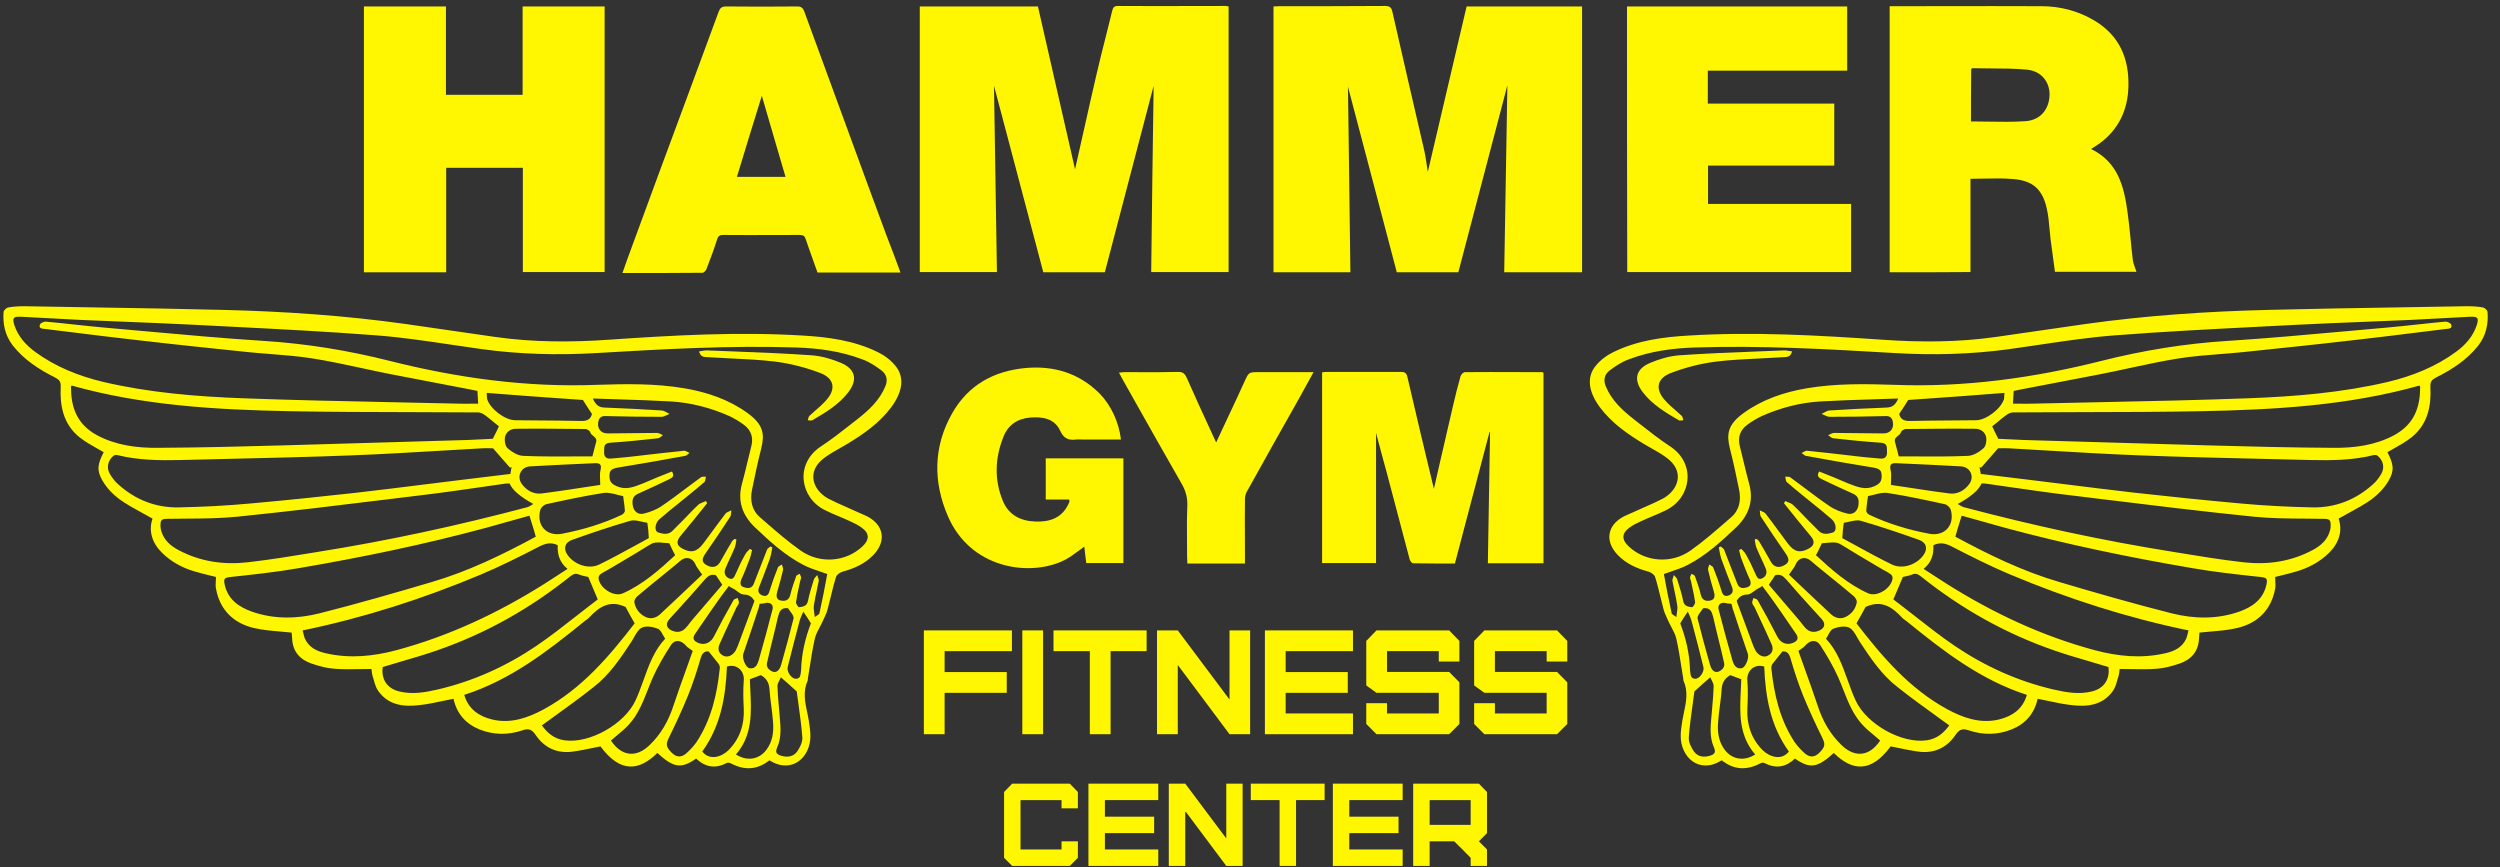 <svg width="196" height="68" viewBox="0 0 196 68" fill="none" xmlns="http://www.w3.org/2000/svg">
<rect x="0" y="0" width="196" height="68" fill="#333333" stroke="none"/>
<path d="M78.101 17.685C78.044 14.043 77.987 10.4 77.929 6.726L78.633 9.387C79.694 13.396 80.745 17.366 81.795 21.348H86.618C87.258 18.915 87.892 16.486 88.527 14.057L88.537 14.016C89.172 11.588 89.807 9.159 90.446 6.726C90.37 11.625 90.312 16.468 90.255 21.329H96.322V0.506C96.302 0.502 96.283 0.498 96.264 0.494C96.195 0.479 96.138 0.467 96.092 0.467C95.155 0.467 94.216 0.469 93.276 0.472C91.394 0.476 89.509 0.48 87.633 0.467C87.326 0.467 87.25 0.62 87.192 0.869C87.025 1.562 86.852 2.248 86.678 2.932L86.677 2.935L86.677 2.936C86.434 3.896 86.191 4.855 85.968 5.826C85.63 7.275 85.305 8.73 84.988 10.145C84.749 11.217 84.514 12.265 84.283 13.271C83.832 11.283 83.368 9.249 82.898 7.195C82.392 4.98 81.881 2.74 81.374 0.506H72.111V21.329H78.159L78.101 17.685Z" fill="#FFF601"/>
<path d="M124.035 0.506V21.348H117.93C117.967 19.018 118.008 16.693 118.049 14.358L118.049 14.346C118.094 11.812 118.139 9.265 118.179 6.687C117.544 9.097 116.918 11.488 116.294 13.87C115.64 16.369 114.988 18.859 114.332 21.348H109.509C108.773 18.54 108.031 15.726 107.287 12.901L107.285 12.893C106.751 10.869 106.216 8.839 105.681 6.802C105.71 9.274 105.744 11.732 105.778 14.184L105.778 14.187C105.811 16.576 105.844 18.959 105.872 21.348H99.843V0.506C99.92 0.506 99.996 0.501 100.073 0.496C100.15 0.491 100.226 0.486 100.303 0.486C103.059 0.486 105.815 0.486 108.571 0.467C108.954 0.467 109.088 0.582 109.164 0.927C109.987 4.563 110.829 8.199 111.671 11.836C111.752 12.198 111.804 12.56 111.861 12.956L111.861 12.957C111.886 13.125 111.911 13.299 111.939 13.482C112.477 11.201 113.004 8.947 113.529 6.702C114.014 4.633 114.496 2.571 114.982 0.506H124.035Z" fill="#FFF601"/>
<path fill-rule="evenodd" clip-rule="evenodd" d="M148.15 0.486V21.348C150.275 21.348 152.361 21.348 154.485 21.329V14.018C154.843 14.018 155.194 14.01 155.542 14.003C156.312 13.987 157.064 13.971 157.816 14.037C159.385 14.152 160.151 14.86 160.476 16.391C160.591 16.901 160.638 17.429 160.684 17.956C160.708 18.22 160.731 18.483 160.763 18.745C160.878 19.606 160.993 20.468 161.108 21.31H167.5C167.468 21.213 167.434 21.121 167.401 21.031C167.317 20.802 167.24 20.592 167.213 20.372C167.145 19.835 167.092 19.294 167.039 18.752C166.973 18.078 166.906 17.404 166.811 16.735C166.543 14.688 166.084 12.716 163.94 11.683C164.027 11.625 164.114 11.569 164.201 11.515C164.341 11.425 164.479 11.338 164.61 11.243C166.122 10.133 166.83 8.582 166.868 6.764C166.926 4.582 166.16 2.783 164.208 1.616C162.926 0.85 161.509 0.486 160.036 0.486C157.484 0.474 154.932 0.478 152.38 0.482C151.104 0.484 149.828 0.486 148.552 0.486H148.15ZM155.865 9.535C155.421 9.527 154.974 9.52 154.524 9.52C154.524 8.123 154.524 6.783 154.543 5.424C154.562 5.386 154.6 5.348 154.619 5.348C155.098 5.361 155.576 5.363 156.055 5.365C157.012 5.369 157.969 5.373 158.926 5.463C160.055 5.577 160.706 6.439 160.686 7.453C160.648 8.582 159.959 9.424 158.792 9.501C157.827 9.567 156.854 9.551 155.865 9.535Z" fill="#FFF601"/>
<path d="M28.531 21.348V0.506H34.962V7.434H40.972V0.506H47.402V21.329H40.991V13.156H34.981V21.348H28.531Z" fill="#FFF601"/>
<path d="M144.82 0.506H127.557V0.516C127.557 7.479 127.557 14.423 127.576 21.329H145.126V15.989H133.911V12.984H143.806V8.123H133.892V5.539H144.82V0.506Z" fill="#FFF601"/>
<path fill-rule="evenodd" clip-rule="evenodd" d="M70.599 21.367H64.092C63.968 21.012 63.842 20.66 63.715 20.31L63.715 20.308L63.715 20.307C63.529 19.79 63.344 19.277 63.173 18.764C63.077 18.477 62.962 18.42 62.675 18.42C62.012 18.42 61.348 18.422 60.685 18.424C59.358 18.428 58.031 18.433 56.704 18.42C56.436 18.42 56.302 18.496 56.225 18.764C55.977 19.549 55.69 20.314 55.383 21.099C55.345 21.214 55.173 21.386 55.077 21.386C53.01 21.405 50.943 21.405 48.8 21.405C49.067 20.64 49.316 19.932 49.584 19.224C51.02 15.319 52.455 11.415 53.91 7.51C54.312 6.41 54.718 5.314 55.125 4.219L55.126 4.216C55.532 3.121 55.939 2.026 56.34 0.927C56.455 0.62 56.589 0.506 56.934 0.506C58.79 0.525 60.647 0.525 62.503 0.506C62.828 0.506 62.943 0.62 63.058 0.907C63.527 2.19 63.996 3.467 64.465 4.745C64.934 6.022 65.403 7.3 65.871 8.582C66.115 9.246 66.358 9.911 66.602 10.577L66.636 10.671L66.637 10.673C67.588 13.274 68.542 15.881 69.508 18.477C69.872 19.415 70.235 20.372 70.599 21.367ZM57.776 13.865H61.584C61.367 13.12 61.149 12.379 60.933 11.644C60.522 10.245 60.117 8.866 59.728 7.51C59.077 9.597 58.426 11.721 57.776 13.865Z" fill="#FFF601"/>
<path d="M112.954 35.976C112.758 36.816 112.57 37.625 112.418 38.324C111.729 35.473 111.021 32.506 110.332 29.52C110.255 29.214 110.102 29.157 109.815 29.157H104.035C103.916 29.157 103.812 29.172 103.697 29.189L103.652 29.195V44.143H107.882V33.941C108.15 34.975 108.418 35.951 108.686 36.927L110.523 43.875C110.561 43.989 110.695 44.162 110.791 44.162C111.881 44.181 112.972 44.181 114.062 44.181H114.064C114.982 40.717 115.882 37.291 116.781 33.865C116.781 33.865 116.801 33.884 116.82 33.884L116.648 44.162H121.011V29.233C121.001 29.226 120.991 29.22 120.983 29.214C120.946 29.189 120.928 29.176 120.896 29.176C120.22 29.176 119.545 29.174 118.872 29.172C117.525 29.167 116.181 29.163 114.829 29.176C114.714 29.195 114.542 29.367 114.504 29.501C114.293 30.248 114.102 31.013 113.93 31.76C113.796 32.353 113.657 32.946 113.518 33.54C113.38 34.133 113.241 34.726 113.107 35.319C113.056 35.54 113.005 35.759 112.954 35.976Z" fill="#FFF601"/>
<path d="M87.882 34.458H84.877C84.819 34.458 84.763 34.456 84.707 34.454C84.599 34.45 84.493 34.446 84.379 34.458C83.805 34.535 83.403 34.401 83.116 33.769C82.676 32.812 81.738 32.659 80.781 32.736C79.786 32.812 79.039 33.31 78.676 34.229C78.006 35.894 77.929 37.616 78.637 39.3C79.097 40.391 80.034 40.851 81.183 40.889C82.293 40.927 83.25 40.621 83.767 39.511C83.774 39.488 83.785 39.465 83.797 39.44C83.814 39.404 83.832 39.365 83.843 39.32C83.843 39.3 83.843 39.262 83.824 39.166H81.987V35.932H88.073V44.143H85.164C85.106 43.702 85.049 43.262 85.011 42.86C84.837 42.978 84.667 43.103 84.497 43.229C84.085 43.533 83.672 43.838 83.212 44.028C80.532 45.195 76.092 44.525 74.331 40.506C73.144 37.788 73.163 35.013 74.656 32.391C75.919 30.171 77.929 29.08 80.417 28.851C82.637 28.659 84.609 29.252 86.216 30.86C87.097 31.76 87.728 33.099 87.882 34.458Z" fill="#FFF601"/>
<path d="M96.192 32.879L96.191 32.882C95.907 33.487 95.623 34.089 95.346 34.688C95.198 34.367 95.049 34.044 94.899 33.719L94.893 33.705L94.892 33.704L94.891 33.702C94.267 32.347 93.63 30.966 93.03 29.597C92.877 29.272 92.724 29.157 92.36 29.157C91.313 29.185 90.276 29.182 89.234 29.178C88.886 29.177 88.538 29.176 88.188 29.176C88.069 29.176 87.935 29.191 87.786 29.208L87.728 29.214C87.843 29.444 87.939 29.616 88.035 29.788C88.308 30.273 88.581 30.758 88.853 31.242L88.857 31.249L88.858 31.25L88.859 31.253L88.861 31.256C90.112 33.479 91.357 35.691 92.628 37.903C92.953 38.458 93.106 38.994 93.087 39.645C93.046 40.602 93.054 41.559 93.062 42.516C93.065 42.899 93.068 43.281 93.068 43.664C93.068 43.75 93.073 43.836 93.078 43.922C93.082 44.009 93.087 44.095 93.087 44.181H97.604V43.607C97.604 43.118 97.602 42.629 97.6 42.14L97.6 42.133C97.596 41.151 97.591 40.168 97.604 39.186C97.604 38.975 97.642 38.745 97.738 38.573C99.097 36.123 100.456 33.693 101.834 31.262C101.997 30.961 102.165 30.659 102.336 30.351C102.546 29.974 102.761 29.587 102.982 29.176H98.714C97.91 29.176 97.91 29.176 97.589 29.872L97.566 29.922C97.117 30.915 96.653 31.901 96.192 32.879Z" fill="#FFF601"/>
<path d="M55.018 27.515C55.193 27.485 55.345 27.459 55.498 27.473C56.174 27.501 56.85 27.527 57.526 27.553C59.567 27.633 61.605 27.712 63.632 27.855C64.417 27.913 65.201 28.142 65.929 28.449C67.077 28.927 67.268 29.788 66.484 30.784C65.737 31.741 64.704 32.353 63.689 32.946C63.627 32.984 63.547 32.972 63.463 32.96C63.418 32.953 63.372 32.946 63.326 32.946C63.336 32.915 63.345 32.881 63.354 32.846C63.379 32.754 63.404 32.657 63.46 32.602C63.613 32.456 63.775 32.315 63.937 32.174C64.201 31.945 64.467 31.714 64.704 31.453C65.565 30.554 65.45 29.674 64.283 29.233C63.173 28.812 61.986 28.506 60.799 28.353C59.649 28.212 58.49 28.157 57.329 28.102C56.751 28.074 56.172 28.047 55.594 28.008C55.556 28.006 55.518 28.005 55.479 28.004C55.202 27.995 54.91 27.986 54.809 27.549C54.883 27.538 54.952 27.526 55.018 27.515Z" fill="#FFF601"/>
<path fill-rule="evenodd" clip-rule="evenodd" d="M54.579 59.473C53.393 60.296 52.818 60.2 51.536 59.033C50.101 60.449 48.627 60.621 47.077 58.516C46.9 58.551 46.724 58.588 46.548 58.624C45.966 58.745 45.392 58.864 44.818 58.937C43.632 59.071 42.675 58.612 42.005 57.636C41.718 57.215 41.488 57.081 40.971 57.253C39.842 57.636 38.694 57.636 37.565 57.176C36.493 56.736 35.804 55.932 35.555 54.784C35.278 54.837 35.002 54.895 34.728 54.954C34.111 55.085 33.498 55.215 32.876 55.282C31.631 55.435 30.426 55.282 29.641 54.152C29.475 53.917 29.389 53.613 29.304 53.31C29.271 53.194 29.238 53.078 29.201 52.966C29.16 52.831 29.148 52.697 29.138 52.582C29.134 52.534 29.13 52.489 29.124 52.449C28.823 52.449 28.524 52.454 28.227 52.459C27.542 52.471 26.869 52.483 26.215 52.43C25.622 52.392 25.009 52.219 24.435 52.028C23.536 51.722 22.962 51.109 22.904 50.095C22.904 49.987 22.892 49.879 22.881 49.785C22.873 49.712 22.866 49.647 22.866 49.597C22.556 49.562 22.248 49.536 21.942 49.51C21.247 49.451 20.564 49.393 19.899 49.234C18.291 48.851 17.239 47.817 16.933 46.152C16.895 45.963 16.907 45.765 16.919 45.559C16.926 45.453 16.933 45.344 16.933 45.233C16.802 45.201 16.667 45.168 16.53 45.135L16.528 45.134C16.106 45.031 15.662 44.923 15.229 44.793C14.272 44.506 13.392 44.028 12.684 43.32C11.918 42.554 11.631 41.616 11.957 40.659C11.683 40.502 11.411 40.354 11.142 40.207C10.528 39.872 9.932 39.547 9.373 39.147C8.856 38.764 8.377 38.267 8.052 37.712C7.554 36.87 7.65 36.391 8.129 35.453C7.966 35.358 7.801 35.264 7.636 35.171C7.141 34.891 6.645 34.611 6.215 34.267C4.971 33.252 4.684 31.836 4.76 30.324C4.779 29.922 4.645 29.769 4.32 29.597C3.057 28.965 1.87 28.2 0.99 27.071C0.396 26.286 0.205 25.405 0.282 24.448C0.301 24.314 0.511 24.123 0.645 24.104C1.066 24.027 1.507 24.008 1.928 24.008C3.655 24.04 5.382 24.068 7.11 24.096C10.551 24.151 13.996 24.206 17.449 24.295C22.253 24.41 27.057 24.736 31.823 25.405C33.041 25.574 34.255 25.753 35.466 25.931L35.467 25.931C36.595 26.097 37.721 26.263 38.847 26.42C41.813 26.841 44.799 26.841 47.785 26.63C52.818 26.286 57.852 25.999 62.886 26.305C64.914 26.42 66.943 26.688 68.819 27.606C69.335 27.855 69.852 28.238 70.216 28.697C70.943 29.597 70.752 30.745 69.871 31.932C68.953 33.157 67.728 34.018 66.426 34.803C66.244 34.912 66.057 35.018 65.87 35.124L65.869 35.125C65.468 35.352 65.063 35.581 64.685 35.855C63.173 36.927 63.709 38.42 64.933 39.09C65.395 39.332 65.87 39.539 66.342 39.746C66.654 39.882 66.964 40.017 67.268 40.162C67.371 40.209 67.473 40.253 67.574 40.296C67.719 40.358 67.861 40.419 67.996 40.487C69.316 41.176 69.508 42.458 68.455 43.53C67.804 44.2 66.981 44.564 66.082 44.812C65.871 44.87 65.603 45.042 65.546 45.233C65.382 45.748 65.254 46.278 65.127 46.804L65.126 46.805C65.046 47.139 64.965 47.471 64.876 47.798C64.821 48.005 64.726 48.213 64.634 48.413C64.598 48.49 64.563 48.566 64.531 48.64C64.458 48.808 64.37 48.974 64.281 49.14C64.118 49.446 63.955 49.753 63.881 50.076C63.715 50.807 63.599 51.547 63.483 52.291C63.438 52.579 63.393 52.868 63.345 53.157C63.335 53.186 63.335 53.219 63.335 53.253C63.335 53.286 63.335 53.32 63.326 53.349C62.935 54.206 63.111 55.039 63.288 55.877C63.336 56.105 63.385 56.334 63.421 56.564C63.479 56.947 63.536 57.329 63.536 57.693C63.555 59.339 62.101 60.736 60.321 59.607C59.364 60.373 58.35 60.411 57.278 59.837C57.201 59.798 57.048 59.779 56.972 59.818C56.072 60.296 55.287 60.143 54.579 59.473ZM37.431 30.65C37.335 30.63 37.244 30.611 37.153 30.592C37.062 30.573 36.971 30.554 36.876 30.535C35.932 30.351 34.988 30.172 34.046 29.992C32.925 29.779 31.806 29.567 30.694 29.348C29.912 29.196 29.133 29.028 28.355 28.859C27.075 28.583 25.797 28.306 24.512 28.104C23.434 27.931 22.34 27.845 21.246 27.76C20.649 27.714 20.053 27.667 19.459 27.606C16.512 27.3 13.564 26.994 10.617 26.649C9.065 26.474 7.522 26.283 5.976 26.091C5.157 25.989 4.338 25.888 3.516 25.788L3.509 25.788C3.281 25.769 3.02 25.747 3.133 25.444C3.172 25.329 3.44 25.214 3.574 25.214C4.32 25.281 5.071 25.362 5.822 25.444C6.574 25.525 7.325 25.606 8.071 25.673C9.205 25.772 10.338 25.874 11.472 25.977L11.473 25.977C14.532 26.254 17.593 26.531 20.665 26.726C24.014 26.937 27.306 27.473 30.56 28.296C35.88 29.635 41.278 30.382 46.79 30.171C49.067 30.095 51.364 30.056 53.641 30.439C55.44 30.745 57.144 31.319 58.617 32.391C59.881 33.31 59.957 34.056 59.67 35.205C59.402 36.257 59.173 37.329 58.962 38.382C58.79 39.205 58.924 39.989 59.594 40.564C59.682 40.64 59.77 40.717 59.858 40.794L59.864 40.799C60.808 41.622 61.757 42.45 62.771 43.166C64.302 44.238 66.331 44.047 67.613 42.841C68.187 42.305 68.168 41.808 67.555 41.367C67.268 41.157 66.962 41.004 66.656 40.87C66.368 40.734 66.073 40.61 65.776 40.486C65.403 40.328 65.028 40.171 64.665 39.989C62.713 39.013 62.311 36.372 64.34 35.013C65.174 34.468 65.955 33.855 66.749 33.231C66.903 33.111 67.056 32.99 67.211 32.87C68.111 32.161 68.953 31.396 69.412 30.286C69.623 29.788 69.508 29.348 69.106 29.042C68.646 28.697 68.13 28.353 67.575 28.162C65.909 27.53 64.168 27.3 62.407 27.243C57.175 27.071 51.962 27.375 46.73 27.681L46.694 27.683C43.727 27.855 40.761 27.779 37.813 27.377C37.014 27.267 36.216 27.148 35.418 27.029L35.414 27.029C33.425 26.732 31.437 26.436 29.43 26.286C25.629 25.994 21.828 25.8 18.017 25.606L18.015 25.606C17.087 25.559 16.159 25.512 15.229 25.463C13.452 25.372 11.675 25.301 9.902 25.23C8.696 25.182 7.492 25.134 6.291 25.08C5.517 25.042 4.737 24.999 3.958 24.956L3.956 24.956C3.176 24.913 2.397 24.87 1.621 24.831C1.047 24.812 0.952 24.927 1.124 25.482C1.411 26.362 2.004 27.032 2.731 27.568C4.339 28.755 6.176 29.482 8.09 29.941C11.688 30.784 15.363 31.09 19.038 31.224C22.967 31.371 26.905 31.453 30.846 31.535L30.847 31.535C32.531 31.57 34.215 31.605 35.9 31.645C36.243 31.657 36.596 31.653 36.95 31.649C37.129 31.647 37.309 31.645 37.488 31.645C37.469 31.3 37.45 30.975 37.431 30.65ZM52.684 36.965C52.914 37.348 52.684 37.463 52.455 37.578C51.651 37.961 50.847 38.343 50.024 38.707C49.546 38.918 49.546 39.3 49.622 39.702C49.718 40.123 50.043 40.353 50.426 40.276C50.924 40.162 51.44 39.97 51.861 39.683C52.511 39.246 53.139 38.773 53.767 38.299C54.157 38.005 54.547 37.711 54.943 37.425C55.007 37.374 55.104 37.374 55.202 37.374C55.251 37.374 55.3 37.374 55.345 37.367C55.332 37.413 55.323 37.467 55.315 37.522C55.298 37.629 55.28 37.738 55.23 37.788C54.778 38.184 54.316 38.558 53.851 38.935L53.85 38.936C53.685 39.069 53.52 39.203 53.354 39.339C52.799 39.779 52.244 40.238 51.708 40.698C51.345 41.004 51.268 41.635 51.613 41.75C51.995 41.865 52.416 41.961 52.761 41.578C52.901 41.426 53.048 41.282 53.199 41.136L53.2 41.135C53.277 41.06 53.354 40.985 53.431 40.908C53.596 40.743 53.758 40.573 53.92 40.403C54.191 40.118 54.464 39.832 54.751 39.568C54.851 39.481 54.992 39.426 55.131 39.372C55.205 39.343 55.278 39.315 55.345 39.281C55.364 39.31 55.378 39.339 55.393 39.367C55.407 39.396 55.421 39.425 55.44 39.453C54.751 40.315 54.062 41.176 53.354 42.018C53.01 42.42 53.029 42.765 53.507 43.013C54.177 43.377 54.637 43.281 55.153 42.592C55.375 42.296 55.594 41.998 55.814 41.698L55.816 41.696L55.816 41.695C56.164 41.221 56.513 40.745 56.876 40.276C56.937 40.191 57.045 40.144 57.155 40.097C57.217 40.07 57.28 40.043 57.335 40.009C57.33 40.052 57.328 40.098 57.326 40.145C57.318 40.282 57.311 40.425 57.239 40.525C56.608 41.501 55.957 42.458 55.306 43.396C55 43.836 55.019 44.085 55.383 44.296C55.823 44.564 56.225 44.468 56.455 44.066C56.536 43.924 56.617 43.78 56.699 43.636L56.7 43.634C56.926 43.236 57.154 42.832 57.393 42.439C57.424 42.377 57.493 42.327 57.559 42.28C57.574 42.269 57.589 42.258 57.603 42.248C57.641 42.267 57.68 42.286 57.737 42.305C57.727 42.36 57.719 42.415 57.71 42.471C57.685 42.632 57.66 42.795 57.603 42.937C57.488 43.214 57.364 43.482 57.239 43.75C57.115 44.018 56.991 44.286 56.876 44.564C56.742 44.87 56.819 45.176 57.125 45.329C57.45 45.502 57.565 45.253 57.68 44.985C57.909 44.449 58.158 43.932 58.445 43.434C58.496 43.332 58.581 43.247 58.666 43.162C58.709 43.12 58.752 43.077 58.79 43.032C58.819 43.052 58.847 43.066 58.876 43.08C58.905 43.095 58.933 43.109 58.962 43.128C58.946 43.192 58.932 43.254 58.917 43.315C58.88 43.475 58.845 43.627 58.79 43.779C58.579 44.334 58.369 44.889 58.12 45.425C58.005 45.712 58.024 45.942 58.311 46.037C58.598 46.133 58.943 46.171 59.096 45.769C59.268 45.329 59.441 44.884 59.613 44.439C59.785 43.994 59.957 43.549 60.13 43.109C60.155 43.033 60.221 42.983 60.291 42.929C60.328 42.902 60.365 42.874 60.398 42.841C60.426 42.851 60.45 42.865 60.474 42.879C60.498 42.894 60.522 42.908 60.551 42.918C60.535 42.995 60.521 43.074 60.507 43.154C60.468 43.369 60.429 43.589 60.359 43.798C60.091 44.544 59.804 45.291 59.517 46.018C59.383 46.363 59.479 46.573 59.785 46.688C60.11 46.803 60.264 46.611 60.34 46.305C60.531 45.693 60.742 45.1 60.991 44.487C61.018 44.419 61.105 44.37 61.194 44.319C61.229 44.299 61.264 44.279 61.297 44.257C61.307 44.293 61.32 44.329 61.333 44.366C61.369 44.47 61.407 44.58 61.393 44.678C61.259 45.253 61.106 45.827 60.933 46.401C60.838 46.726 60.857 47.033 61.259 47.09C61.603 47.147 61.871 47.033 61.967 46.611C62.082 46.114 62.254 45.635 62.426 45.157C62.453 45.104 62.525 45.069 62.599 45.034C62.632 45.018 62.665 45.002 62.694 44.985C62.707 45.017 62.722 45.048 62.737 45.08C62.767 45.144 62.796 45.208 62.809 45.272C62.809 45.329 62.788 45.387 62.768 45.444C62.754 45.482 62.74 45.521 62.732 45.559C62.701 45.711 62.668 45.862 62.635 46.013C62.548 46.41 62.463 46.803 62.407 47.205C62.388 47.339 62.599 47.626 62.656 47.607L62.666 47.605C62.951 47.568 63.269 47.525 63.345 47.109C63.451 46.581 63.605 46.084 63.763 45.576L63.804 45.444C63.833 45.344 63.915 45.255 63.995 45.168C64.021 45.139 64.048 45.109 64.072 45.08C64.085 45.131 64.104 45.184 64.123 45.238C64.161 45.344 64.2 45.45 64.187 45.54C64.139 45.813 64.08 46.084 64.022 46.355C63.941 46.728 63.86 47.104 63.804 47.492C63.778 47.661 63.805 47.839 63.837 48.05C63.852 48.149 63.868 48.256 63.881 48.372C63.949 48.323 64.009 48.283 64.06 48.25C64.166 48.18 64.231 48.137 64.244 48.085C64.474 47.033 64.685 45.961 64.857 45.004C64.668 44.933 64.474 44.868 64.278 44.802C63.837 44.654 63.386 44.502 62.962 44.277C61.527 43.53 60.34 42.439 59.173 41.329C58.197 40.391 57.795 39.262 58.177 37.903C58.338 37.318 58.478 36.732 58.618 36.146C58.712 35.756 58.805 35.365 58.905 34.975C59.077 34.286 58.886 33.731 58.33 33.31C57.967 33.042 57.584 32.812 57.182 32.621C55.727 31.97 54.177 31.568 52.589 31.473C51.221 31.394 49.852 31.352 48.46 31.308C47.807 31.288 47.149 31.267 46.483 31.243C46.694 31.741 46.943 31.932 47.364 31.951C48.876 32.008 50.369 32.085 51.881 32.181C52.024 32.194 52.158 32.269 52.295 32.345C52.36 32.382 52.426 32.418 52.493 32.449C52.423 32.474 52.353 32.508 52.283 32.542C52.142 32.61 52.002 32.678 51.861 32.678C50.407 32.678 48.952 32.659 47.479 32.621C47.115 32.602 46.962 32.774 46.904 33.08C46.809 33.578 47.096 33.98 47.632 33.98C48.273 33.98 48.919 33.97 49.565 33.961C50.211 33.951 50.857 33.941 51.498 33.941C51.616 33.941 51.724 33.995 51.831 34.047C51.88 34.072 51.928 34.096 51.976 34.114C51.94 34.139 51.905 34.168 51.871 34.197C51.778 34.273 51.686 34.349 51.574 34.362C50.349 34.496 49.105 34.63 47.861 34.707C47.371 34.74 47.369 34.996 47.367 35.272C47.367 35.32 47.367 35.368 47.364 35.415C47.345 35.779 47.498 35.989 47.9 35.951C48.097 35.932 48.295 35.915 48.493 35.898C48.889 35.864 49.284 35.83 49.68 35.779L50.053 35.736C51.246 35.597 52.426 35.46 53.622 35.339C53.709 35.326 53.805 35.379 53.903 35.432C53.956 35.461 54.009 35.491 54.062 35.511C54.024 35.536 53.986 35.568 53.948 35.6C53.871 35.664 53.794 35.728 53.718 35.74C51.957 36.066 50.196 36.372 48.435 36.659C47.9 36.755 47.766 36.889 47.785 37.425C47.804 37.808 48.034 37.98 48.34 38.114C49.039 38.437 49.671 38.188 50.315 37.935C50.358 37.918 50.402 37.901 50.445 37.884C51.134 37.578 51.9 37.272 52.684 36.965ZM38.656 35.147C38.592 35.147 38.519 35.145 38.44 35.144C38.258 35.139 38.04 35.134 37.813 35.147C36.836 35.202 35.858 35.26 34.88 35.317L34.877 35.318C32.43 35.462 29.983 35.607 27.536 35.702C24.35 35.825 21.165 35.9 17.98 35.974C16.706 36.003 15.432 36.033 14.158 36.066C12.492 36.104 10.846 36.085 9.22 35.683C9.124 35.664 8.99 35.664 8.913 35.721C8.454 36.085 8.32 36.678 8.626 37.176C8.799 37.463 9.009 37.75 9.277 37.98C10.617 39.186 12.224 39.817 14.024 39.779C15.899 39.741 17.775 39.645 19.631 39.473C22.406 39.224 25.182 38.937 27.938 38.63C29.813 38.414 31.688 38.18 33.563 37.946C34.501 37.829 35.44 37.712 36.378 37.597C36.981 37.52 37.589 37.449 38.196 37.377C38.804 37.305 39.411 37.233 40.014 37.157C40.03 37.071 40.042 36.992 40.054 36.916C40.071 36.806 40.087 36.704 40.11 36.602C40.072 36.621 40.033 36.64 39.995 36.678L39.796 36.452C39.435 36.043 39.059 35.615 38.656 35.147ZM39.115 33.425C38.972 33.312 38.832 33.196 38.693 33.081C38.478 32.903 38.264 32.726 38.043 32.563C37.89 32.449 37.679 32.334 37.507 32.334C35.712 32.32 33.917 32.316 32.122 32.312H32.12C28.978 32.306 25.836 32.299 22.694 32.238C16.952 32.123 11.21 31.798 5.621 30.229C5.621 30.236 5.612 30.248 5.6 30.261C5.584 30.279 5.564 30.302 5.564 30.324C5.564 31.875 5.985 33.233 7.593 34.114C9.086 34.918 10.751 35.128 12.397 35.109C15.669 35.09 18.923 35.013 22.196 34.918C24.598 34.851 27 34.779 29.401 34.707C31.803 34.635 34.206 34.563 36.608 34.496C36.962 34.487 37.317 34.467 37.666 34.447C37.995 34.428 38.321 34.41 38.636 34.401C38.828 34.037 38.981 33.712 39.115 33.425ZM39.957 37.903C39.842 37.903 39.708 37.903 39.574 37.922C39.119 37.987 38.663 38.053 38.208 38.119C36.386 38.383 34.564 38.646 32.742 38.86C32.014 38.949 31.287 39.038 30.56 39.127L30.554 39.128C26.58 39.615 22.615 40.102 18.636 40.506C17.295 40.644 15.944 40.653 14.59 40.661C14.07 40.664 13.549 40.668 13.028 40.678C12.741 40.678 12.607 40.774 12.588 41.023C12.569 41.253 12.588 41.482 12.665 41.693C12.875 42.363 13.392 42.803 13.966 43.109C15.669 44.028 17.507 44.296 19.402 44.085C21.201 43.881 22.982 43.587 24.78 43.291L24.952 43.262C30.483 42.382 35.938 41.195 41.354 39.76C41.457 39.734 41.551 39.674 41.654 39.608C41.704 39.576 41.757 39.542 41.813 39.511C40.767 38.937 40.148 38.401 39.957 37.903ZM41.507 40.43C40.83 40.616 40.139 40.81 39.437 41.007L39.435 41.008C38.987 41.133 38.536 41.26 38.081 41.387C33.258 42.688 28.359 43.702 23.421 44.544C21.66 44.851 19.88 45.042 18.1 45.233C17.603 45.291 17.507 45.348 17.622 45.865C17.89 47.014 18.732 47.588 19.746 47.951C21.488 48.564 23.287 48.526 25.048 48.085C27.995 47.339 30.923 46.497 33.832 45.636C36.722 44.793 39.421 43.473 42.005 42.076C41.889 41.642 41.763 41.241 41.633 40.832C41.592 40.699 41.549 40.566 41.507 40.43ZM43.727 42.745C43.172 42.477 42.751 42.611 42.254 42.86C40.742 43.645 39.211 44.41 37.66 45.061C33.182 46.937 28.55 48.43 23.727 49.425C23.746 49.495 23.763 49.568 23.78 49.64C23.814 49.784 23.848 49.929 23.899 50.057C24.225 50.784 24.875 51.071 25.584 51.224C27.44 51.645 29.277 51.454 31.076 50.975C35.211 49.865 39.038 48.066 42.656 45.789C42.998 45.575 43.334 45.355 43.673 45.133C43.942 44.957 44.214 44.779 44.493 44.602C43.861 44.085 43.689 43.454 43.727 42.745ZM46.12 45.233C46.08 45.224 46.03 45.213 45.974 45.202C45.816 45.17 45.604 45.127 45.392 45.042C45.124 44.927 44.952 45.004 44.723 45.176C41.545 47.722 38.043 49.693 34.196 51.014C33.329 51.315 32.455 51.57 31.573 51.828C31.053 51.98 30.53 52.133 30.005 52.296C29.871 53.253 30.349 53.98 31.306 54.21C32.321 54.459 33.316 54.286 34.311 54.057C37.105 53.406 39.689 52.238 42.062 50.631C43.165 49.879 44.219 49.053 45.25 48.244C45.794 47.819 46.331 47.397 46.866 46.994C46.763 46.747 46.662 46.513 46.561 46.278C46.419 45.947 46.276 45.613 46.12 45.233ZM49.048 47.588C47.785 46.994 46.943 47.607 46.177 48.43C46.118 48.501 46.044 48.55 45.969 48.6C45.923 48.63 45.876 48.661 45.833 48.698C42.962 51.033 40.033 53.31 36.397 54.478C36.722 55.607 37.565 56.162 38.598 56.411C40.053 56.755 41.392 56.277 42.636 55.607C45.622 53.98 47.766 51.454 49.756 48.87C49.469 48.372 49.239 47.951 49.048 47.588ZM42.483 56.87C42.885 57.425 43.421 57.923 44.244 58.038C46.215 58.325 48.952 56.774 49.814 54.937C50.059 54.41 50.257 53.859 50.455 53.31C50.873 52.144 51.29 50.986 52.148 50.076C52.081 49.977 52.023 49.871 51.968 49.769C51.85 49.553 51.743 49.356 51.574 49.291C51.192 49.138 50.636 49.042 50.311 49.215C50.046 49.354 49.873 49.666 49.702 49.973C49.638 50.087 49.575 50.201 49.507 50.305C48.646 51.607 47.785 52.908 46.541 53.865C45.502 54.69 44.427 55.466 43.325 56.261L43.324 56.262C43.045 56.463 42.765 56.666 42.483 56.87ZM54.311 51.033C54.257 50.993 54.202 50.956 54.149 50.92C53.997 50.816 53.855 50.72 53.756 50.593C53.373 50.171 52.895 50.114 52.589 50.593C52.072 51.396 51.574 52.238 51.172 53.138C51.036 53.447 50.912 53.764 50.787 54.081C50.404 55.056 50.019 56.032 49.297 56.813C49.008 57.127 48.684 57.397 48.355 57.671C48.203 57.797 48.05 57.924 47.9 58.057C48.723 59.301 49.871 59.435 50.924 58.42C51.823 57.559 52.416 56.506 52.799 55.32C53.109 54.392 53.442 53.464 53.773 52.541C53.955 52.036 54.135 51.533 54.311 51.033ZM55.555 51.071C55.306 51.052 55.077 51.128 54.943 51.569C54.656 52.564 54.33 53.559 53.948 54.516C53.488 55.645 52.971 56.755 52.436 57.846C52.206 58.325 52.187 58.535 52.665 59.014C53.01 59.358 53.373 59.416 53.775 59.09C54.082 58.822 54.369 58.516 54.598 58.191C55.766 56.43 56.225 54.42 56.436 52.353C56.436 52.258 56.397 52.124 56.34 52.047C56.197 51.857 56.047 51.674 55.88 51.471C55.779 51.347 55.671 51.215 55.555 51.071ZM48.412 38.792C48.042 38.695 47.66 38.595 47.306 38.65C45.813 38.879 44.321 39.205 42.828 39.53C42.656 39.568 42.426 39.779 42.368 39.951C42.024 41.157 42.828 42.076 44.053 41.846C45.679 41.54 47.268 41.061 48.761 40.353C48.876 40.296 48.991 40.142 48.991 40.047C48.977 39.801 48.944 39.556 48.905 39.269C48.89 39.153 48.873 39.031 48.857 38.898C48.712 38.871 48.563 38.832 48.412 38.792ZM46.445 35.779C46.469 35.682 46.492 35.592 46.513 35.505C46.593 35.183 46.657 34.926 46.732 34.669C46.812 34.418 46.661 34.296 46.51 34.174C46.407 34.091 46.304 34.008 46.273 33.884C46.235 33.769 46.043 33.654 45.909 33.635C44.091 33.616 42.254 33.597 40.435 33.616C40.014 33.616 39.67 33.884 39.593 34.267C39.536 34.554 39.612 34.994 39.804 35.147C40.129 35.434 40.589 35.721 41.01 35.74C42.374 35.798 43.739 35.791 45.095 35.784C45.546 35.781 45.996 35.779 46.445 35.779ZM50.751 40.985C50.602 40.966 50.45 40.931 50.3 40.896C49.988 40.825 49.683 40.754 49.412 40.831C47.88 41.272 46.368 41.788 44.856 42.324C44.263 42.535 44.148 43.032 44.512 43.53C45.048 44.277 46.158 44.659 46.981 44.257C47.947 43.788 48.894 43.269 49.813 42.764L49.815 42.764C50.169 42.569 50.52 42.377 50.866 42.19C50.847 41.712 50.809 41.367 50.751 40.985ZM38.158 30.803C38.166 30.871 38.167 30.94 38.169 31.007C38.171 31.109 38.173 31.208 38.196 31.3C38.445 32.066 39.593 32.946 40.397 32.946C40.971 32.953 41.545 32.957 42.12 32.961C43.268 32.97 44.416 32.978 45.565 33.004C46.062 33.023 46.33 32.831 46.407 32.449L46.406 32.448C46.139 32.046 45.909 31.702 45.699 31.358L44.896 31.301C42.702 31.148 40.46 30.99 38.158 30.803ZM52.474 42.592C51.31 42.481 51.287 42.495 50.806 42.789L50.751 42.822C50.048 43.264 49.334 43.685 48.618 44.108L48.616 44.109C48.339 44.273 48.062 44.437 47.785 44.602C47.708 44.647 47.63 44.689 47.551 44.732C47.394 44.817 47.236 44.902 47.096 45.004C47 45.061 46.924 45.214 46.924 45.31C46.981 46.095 48.129 46.841 48.837 46.516C50.426 45.808 51.708 44.659 52.933 43.53C52.777 43.248 52.658 42.992 52.547 42.751L52.504 42.656L52.474 42.592ZM57.144 45.942C57.034 46.09 56.929 46.23 56.828 46.363C56.629 46.627 56.448 46.868 56.283 47.109C55.847 47.721 55.422 48.343 54.999 48.961C54.827 49.212 54.655 49.463 54.483 49.712C54.254 50.057 54.407 50.267 54.732 50.401C55.23 50.612 55.708 50.401 55.957 49.923C56.455 48.947 56.972 47.99 57.508 47.052C57.547 46.987 57.63 46.957 57.715 46.926C57.756 46.912 57.796 46.898 57.833 46.88C57.844 46.918 57.858 46.956 57.872 46.994C57.907 47.09 57.942 47.186 57.928 47.281C57.917 47.353 57.867 47.425 57.818 47.497C57.788 47.54 57.759 47.583 57.737 47.626C57.59 47.945 57.441 48.264 57.293 48.583C56.995 49.221 56.697 49.859 56.416 50.497C56.263 50.841 56.302 51.186 56.684 51.396C57.029 51.588 57.45 51.396 57.68 50.994C57.794 50.784 57.871 50.573 57.948 50.363C58.35 49.291 58.752 48.2 59.153 47.109C58.962 46.822 58.752 46.611 58.311 46.611C58.137 46.611 57.963 46.48 57.789 46.349C57.714 46.293 57.639 46.236 57.565 46.191C57.393 46.114 57.239 46.018 57.144 45.942ZM47.047 37.622C47.035 37.344 47.024 37.093 47.077 36.87C47.191 36.391 47.019 36.296 46.617 36.315C44.933 36.391 43.249 36.468 41.565 36.563C40.856 36.602 40.493 37.329 40.895 37.922C41.278 38.458 41.833 38.764 42.464 38.688C43.412 38.571 44.361 38.425 45.296 38.282L45.299 38.281L45.3 38.281C45.892 38.19 46.479 38.1 47.057 38.018C47.057 37.88 47.052 37.748 47.047 37.622ZM55.058 58.918C55.613 59.645 56.57 59.358 57.125 58.803C58.005 57.904 58.369 56.813 58.311 55.55C58.273 54.822 58.254 54.095 58.311 53.368C58.388 52.602 57.756 52.009 56.991 52.258C56.895 54.612 56.512 56.908 55.058 58.918ZM55.058 45.042C55.019 45.004 54.981 44.966 54.943 44.908C54.892 44.82 54.832 44.738 54.772 44.656C54.676 44.524 54.581 44.392 54.522 44.238C54.292 43.721 53.775 43.588 53.335 43.97C53.249 44.037 53.168 44.109 53.086 44.181C53.005 44.253 52.924 44.324 52.837 44.391C52.519 44.653 52.197 44.912 51.877 45.172C51.234 45.691 50.592 46.21 49.967 46.745C49.833 46.86 49.699 47.09 49.737 47.243C49.833 47.741 50.139 48.143 50.617 48.372C51.019 48.564 51.421 48.449 51.727 48.181C52.837 47.148 53.946 46.096 55.055 45.045L55.058 45.042ZM57.699 59.148C58.56 59.703 59.498 59.55 60.072 58.803C60.57 58.152 60.665 57.406 60.608 56.64C60.58 56.205 60.523 55.769 60.466 55.332C60.408 54.884 60.35 54.435 60.321 53.98C60.283 53.463 60.034 53.157 59.651 52.927C59.448 53.009 59.255 53.08 59.051 53.156L59.05 53.156C58.965 53.187 58.879 53.219 58.79 53.253C58.798 53.536 58.812 53.822 58.826 54.107C58.912 55.868 59 57.649 57.699 59.148ZM61.118 53.312C61.035 53.471 60.953 53.63 60.953 53.789C60.967 54.32 61.014 54.851 61.06 55.382C61.076 55.559 61.091 55.736 61.106 55.913L61.111 55.969L61.116 56.033L61.129 56.178C61.203 56.992 61.279 57.816 60.933 58.593C60.761 58.975 60.876 59.129 61.22 59.243C61.718 59.396 62.177 59.339 62.484 58.937C62.713 58.612 62.924 58.191 62.905 57.827C62.837 56.927 62.714 56.037 62.6 55.216C62.551 54.866 62.505 54.53 62.465 54.21C61.986 53.77 61.661 53.483 61.22 53.1C61.191 53.17 61.154 53.241 61.118 53.312ZM56.13 45.1C55.766 44.985 55.517 45.138 55.268 45.425C54.542 46.275 53.79 47.1 53.034 47.931C52.854 48.129 52.673 48.327 52.493 48.526C52.168 48.889 52.225 49.215 52.646 49.425C53.067 49.616 53.45 49.578 53.775 49.215C53.881 49.1 53.976 48.975 54.072 48.851C54.168 48.726 54.263 48.602 54.369 48.487C54.742 48.047 55.12 47.607 55.498 47.167C55.876 46.727 56.254 46.286 56.627 45.846C56.54 45.709 56.437 45.556 56.323 45.387C56.261 45.296 56.196 45.2 56.13 45.1ZM59.555 47.339C59.533 47.412 59.517 47.485 59.501 47.558C59.475 47.674 59.45 47.788 59.402 47.894C59.113 48.793 58.811 49.681 58.507 50.575L58.273 51.262C58.158 51.588 58.464 52.353 58.771 52.392C59.23 52.468 59.402 52.066 59.498 51.722C59.881 50.401 60.225 49.081 60.57 47.76C60.646 47.435 60.417 47.224 60.091 47.262C59.959 47.306 59.828 47.316 59.687 47.328C59.644 47.331 59.6 47.334 59.555 47.339ZM61.776 47.683C61.22 47.626 61.106 47.932 60.991 48.372C60.857 48.975 60.709 49.578 60.56 50.181C60.412 50.784 60.264 51.387 60.13 51.99C60.091 52.124 60.149 52.353 60.264 52.449C60.665 52.851 61.067 52.736 61.24 52.124C61.584 50.918 61.909 49.712 62.216 48.487C62.235 48.392 62.177 48.258 62.12 48.162C62.005 47.99 61.89 47.836 61.776 47.683ZM62.899 48.136C62.807 48.342 62.739 48.495 62.694 48.659C62.369 49.865 62.063 51.071 61.756 52.296C61.661 52.64 62.043 53.215 62.388 53.215C62.727 53.215 62.756 52.966 62.784 52.719C62.791 52.66 62.798 52.6 62.809 52.545V52.487C62.847 51.224 63.134 50.018 63.575 48.87C63.421 48.621 63.268 48.372 62.981 47.951C62.953 48.016 62.926 48.076 62.901 48.132L62.899 48.136Z" fill="#FFF601"/>
<path d="M140.287 27.515C140.112 27.485 139.959 27.459 139.807 27.473C139.131 27.501 138.455 27.527 137.779 27.553C135.738 27.633 133.7 27.712 131.673 27.855C130.888 27.913 130.103 28.142 129.376 28.449C128.228 28.927 128.036 29.788 128.821 30.784C129.567 31.741 130.601 32.353 131.615 32.946C131.678 32.984 131.757 32.972 131.842 32.96C131.887 32.953 131.933 32.946 131.979 32.946C131.968 32.915 131.959 32.881 131.95 32.846C131.926 32.754 131.901 32.657 131.845 32.602C131.692 32.456 131.53 32.315 131.368 32.174C131.104 31.945 130.838 31.714 130.601 31.453C129.74 30.554 129.855 29.674 131.022 29.233C132.132 28.812 133.319 28.506 134.505 28.353C135.655 28.212 136.814 28.157 137.976 28.102C138.554 28.074 139.132 28.047 139.711 28.008C139.749 28.006 139.787 28.005 139.825 28.004C140.102 27.995 140.395 27.986 140.496 27.549C140.422 27.538 140.353 27.526 140.287 27.515Z" fill="#FFF601"/>
<path fill-rule="evenodd" clip-rule="evenodd" d="M140.725 59.473C141.912 60.296 142.486 60.2 143.769 59.033C145.204 60.449 146.678 60.621 148.228 58.516C148.405 58.551 148.581 58.588 148.756 58.624C149.339 58.745 149.913 58.864 150.486 58.937C151.673 59.071 152.63 58.612 153.3 57.636C153.587 57.215 153.817 57.081 154.333 57.253C155.463 57.636 156.611 57.636 157.74 57.176C158.812 56.736 159.501 55.932 159.75 54.784C160.027 54.837 160.302 54.895 160.577 54.954C161.194 55.085 161.807 55.215 162.429 55.282C163.673 55.435 164.879 55.282 165.664 54.152C165.829 53.917 165.915 53.613 166.001 53.31C166.034 53.194 166.067 53.078 166.104 52.966C166.144 52.831 166.156 52.697 166.166 52.582C166.171 52.534 166.175 52.489 166.18 52.449C166.481 52.449 166.78 52.454 167.077 52.459C167.762 52.471 168.435 52.483 169.09 52.43C169.683 52.392 170.295 52.219 170.87 52.028C171.769 51.722 172.343 51.109 172.401 50.095C172.401 49.987 172.413 49.879 172.423 49.785C172.432 49.712 172.439 49.647 172.439 49.597C172.749 49.562 173.057 49.536 173.363 49.51C174.058 49.451 174.741 49.393 175.405 49.234C177.013 48.851 178.066 47.817 178.372 46.152C178.41 45.963 178.398 45.765 178.385 45.559C178.379 45.453 178.372 45.344 178.372 45.233C178.503 45.201 178.638 45.168 178.775 45.135L178.776 45.134C179.198 45.031 179.642 44.923 180.075 44.793C181.032 44.506 181.913 44.028 182.621 43.32C183.386 42.554 183.674 41.616 183.348 40.659C183.622 40.502 183.894 40.354 184.162 40.207C184.776 39.872 185.373 39.547 185.932 39.147C186.449 38.764 186.927 38.267 187.253 37.712C187.75 36.87 187.654 36.391 187.176 35.453C187.339 35.358 187.504 35.264 187.669 35.171C188.164 34.891 188.659 34.611 189.09 34.267C190.334 33.252 190.621 31.836 190.544 30.324C190.525 29.922 190.659 29.769 190.985 29.597C192.248 28.965 193.434 28.2 194.315 27.071C194.908 26.286 195.1 25.405 195.023 24.448C195.004 24.314 194.793 24.123 194.659 24.104C194.238 24.027 193.798 24.008 193.377 24.008C191.65 24.04 189.923 24.068 188.195 24.096C184.753 24.151 181.309 24.206 177.855 24.295C173.051 24.41 168.247 24.736 163.482 25.405C162.263 25.574 161.05 25.753 159.839 25.931L159.837 25.931C158.71 26.097 157.583 26.263 156.458 26.42C153.491 26.841 150.506 26.841 147.52 26.63C142.486 26.286 137.453 25.999 132.419 26.305C130.39 26.42 128.362 26.688 126.486 27.606C125.969 27.855 125.453 28.238 125.089 28.697C124.362 29.597 124.553 30.745 125.433 31.932C126.352 33.157 127.577 34.018 128.878 34.803C129.061 34.912 129.247 35.018 129.435 35.124L129.436 35.125C129.837 35.352 130.242 35.581 130.62 35.855C132.132 36.927 131.596 38.42 130.371 39.09C129.91 39.332 129.435 39.539 128.962 39.746C128.651 39.882 128.34 40.017 128.036 40.162C127.934 40.209 127.832 40.253 127.73 40.296C127.586 40.358 127.444 40.419 127.309 40.487C125.988 41.176 125.797 42.458 126.85 43.53C127.5 44.2 128.323 44.564 129.223 44.812C129.433 44.87 129.701 45.042 129.759 45.233C129.923 45.748 130.051 46.278 130.178 46.804L130.178 46.805C130.259 47.139 130.34 47.471 130.429 47.798C130.484 48.005 130.579 48.213 130.671 48.413C130.706 48.49 130.741 48.566 130.773 48.64C130.847 48.808 130.935 48.974 131.023 49.14C131.186 49.446 131.349 49.753 131.424 50.076C131.589 50.807 131.705 51.547 131.821 52.291C131.867 52.579 131.912 52.868 131.96 53.157C131.969 53.186 131.969 53.219 131.969 53.253C131.969 53.286 131.969 53.32 131.979 53.349C132.37 54.206 132.194 55.039 132.017 55.877C131.969 56.105 131.92 56.334 131.883 56.564C131.826 56.947 131.768 57.329 131.768 57.693C131.749 59.339 133.204 60.736 134.984 59.607C135.941 60.373 136.955 60.411 138.027 59.837C138.103 59.798 138.257 59.779 138.333 59.818C139.233 60.296 140.017 60.143 140.725 59.473ZM157.874 30.65C157.97 30.63 158.061 30.611 158.152 30.592C158.243 30.573 158.333 30.554 158.429 30.535C159.373 30.351 160.317 30.172 161.258 29.992C162.38 29.779 163.498 29.567 164.611 29.348C165.393 29.196 166.172 29.028 166.95 28.859C168.229 28.583 169.508 28.306 170.793 28.104C171.871 27.931 172.965 27.845 174.059 27.76C174.655 27.714 175.252 27.667 175.846 27.606C178.793 27.3 181.741 26.994 184.688 26.649C186.24 26.474 187.783 26.283 189.329 26.091C190.148 25.989 190.967 25.888 191.789 25.788L191.795 25.788C192.023 25.769 192.285 25.747 192.171 25.444C192.133 25.329 191.865 25.214 191.731 25.214C190.985 25.281 190.233 25.362 189.482 25.444C188.731 25.525 187.98 25.606 187.233 25.673C186.1 25.772 184.967 25.874 183.833 25.977L183.831 25.977C180.773 26.254 177.711 26.531 174.64 26.726C171.291 26.937 167.999 27.473 164.745 28.296C159.424 29.635 154.027 30.382 148.515 30.171C146.238 30.095 143.941 30.056 141.663 30.439C139.864 30.745 138.161 31.319 136.687 32.391C135.424 33.31 135.347 34.056 135.635 35.205C135.902 36.257 136.132 37.329 136.343 38.382C136.515 39.205 136.381 39.989 135.711 40.564C135.623 40.64 135.535 40.717 135.446 40.794L135.441 40.799C134.497 41.622 133.547 42.45 132.534 43.166C131.003 44.238 128.974 44.047 127.692 42.841C127.118 42.305 127.137 41.808 127.749 41.367C128.036 41.157 128.343 41.004 128.649 40.87C128.937 40.734 129.232 40.61 129.528 40.486C129.902 40.328 130.276 40.171 130.639 39.989C132.591 39.013 132.993 36.372 130.965 35.013C130.13 34.468 129.35 33.855 128.555 33.231C128.402 33.111 128.248 32.99 128.094 32.87C127.194 32.161 126.352 31.396 125.893 30.286C125.682 29.788 125.797 29.348 126.199 29.042C126.658 28.697 127.175 28.353 127.73 28.162C129.395 27.53 131.137 27.3 132.898 27.243C138.13 27.071 143.342 27.375 148.574 27.681L148.611 27.683C151.577 27.855 154.544 27.779 157.491 27.377C158.291 27.267 159.089 27.148 159.887 27.029L159.891 27.029C161.88 26.732 163.867 26.436 165.874 26.286C169.675 25.994 173.477 25.8 177.288 25.606L177.289 25.606C178.217 25.559 179.146 25.512 180.075 25.463C181.853 25.372 183.63 25.301 185.403 25.23C186.608 25.182 187.813 25.134 189.013 25.08C189.788 25.042 190.568 24.999 191.347 24.956L191.348 24.956C192.128 24.913 192.908 24.87 193.683 24.831C194.257 24.812 194.353 24.927 194.181 25.482C193.894 26.362 193.301 27.032 192.573 27.568C190.966 28.755 189.128 29.482 187.214 29.941C183.616 30.784 179.941 31.09 176.267 31.224C172.338 31.371 168.4 31.453 164.459 31.535L164.458 31.535C162.774 31.57 161.09 31.605 159.405 31.645C159.061 31.657 158.709 31.653 158.354 31.649C158.176 31.647 157.996 31.645 157.817 31.645C157.836 31.3 157.855 30.975 157.874 30.65ZM142.62 36.965C142.391 37.348 142.62 37.463 142.85 37.578C143.654 37.961 144.458 38.343 145.281 38.707C145.759 38.918 145.759 39.3 145.683 39.702C145.587 40.123 145.261 40.353 144.879 40.276C144.381 40.162 143.864 39.97 143.443 39.683C142.794 39.246 142.166 38.773 141.538 38.299C141.148 38.005 140.758 37.711 140.362 37.425C140.298 37.374 140.2 37.374 140.102 37.374C140.054 37.374 140.005 37.374 139.96 37.367C139.973 37.413 139.982 37.467 139.99 37.522C140.007 37.629 140.024 37.738 140.075 37.788C140.526 38.184 140.989 38.558 141.453 38.935L141.454 38.936C141.62 39.069 141.785 39.203 141.95 39.339C142.505 39.779 143.06 40.238 143.596 40.698C143.96 41.004 144.037 41.635 143.692 41.75C143.309 41.865 142.888 41.961 142.544 41.578C142.404 41.426 142.256 41.282 142.106 41.136L142.105 41.135C142.028 41.06 141.951 40.985 141.874 40.908C141.709 40.743 141.547 40.573 141.385 40.403C141.113 40.118 140.841 39.832 140.553 39.568C140.453 39.481 140.313 39.426 140.174 39.372C140.1 39.343 140.026 39.315 139.96 39.281C139.941 39.31 139.926 39.339 139.912 39.367C139.898 39.396 139.883 39.425 139.864 39.453C140.553 40.315 141.242 41.176 141.95 42.018C142.295 42.42 142.276 42.765 141.797 43.013C141.127 43.377 140.668 43.281 140.151 42.592C139.929 42.296 139.71 41.998 139.491 41.698L139.489 41.696L139.488 41.695C139.141 41.221 138.792 40.745 138.429 40.276C138.368 40.191 138.26 40.144 138.15 40.097C138.088 40.07 138.025 40.043 137.969 40.009C137.974 40.052 137.977 40.098 137.979 40.145C137.986 40.282 137.994 40.425 138.065 40.525C138.697 41.501 139.347 42.458 139.998 43.396C140.304 43.836 140.285 44.085 139.922 44.296C139.481 44.564 139.08 44.468 138.85 44.066C138.769 43.924 138.687 43.78 138.606 43.636L138.605 43.634C138.379 43.236 138.151 42.832 137.912 42.439C137.881 42.377 137.812 42.327 137.746 42.28C137.731 42.269 137.716 42.258 137.702 42.248C137.663 42.267 137.625 42.286 137.568 42.305C137.577 42.36 137.586 42.415 137.595 42.471C137.62 42.632 137.645 42.795 137.702 42.937C137.816 43.214 137.941 43.482 138.065 43.75C138.19 44.018 138.314 44.286 138.429 44.564C138.563 44.87 138.486 45.176 138.18 45.329C137.855 45.502 137.74 45.253 137.625 44.985C137.395 44.449 137.146 43.932 136.859 43.434C136.808 43.332 136.723 43.247 136.638 43.162C136.596 43.12 136.553 43.077 136.515 43.032C136.486 43.052 136.457 43.066 136.429 43.08C136.4 43.095 136.371 43.109 136.343 43.128C136.359 43.192 136.373 43.254 136.387 43.315C136.424 43.475 136.46 43.627 136.515 43.779C136.725 44.334 136.936 44.889 137.185 45.425C137.3 45.712 137.28 45.942 136.993 46.037C136.706 46.133 136.362 46.171 136.209 45.769C136.036 45.329 135.864 44.884 135.692 44.439C135.52 43.994 135.347 43.549 135.175 43.109C135.15 43.033 135.083 42.983 135.013 42.929C134.977 42.902 134.94 42.874 134.907 42.841C134.879 42.851 134.855 42.865 134.831 42.879C134.807 42.894 134.783 42.908 134.754 42.918C134.77 42.995 134.784 43.074 134.798 43.154C134.836 43.369 134.876 43.589 134.945 43.798C135.213 44.544 135.501 45.291 135.788 46.018C135.922 46.363 135.826 46.573 135.52 46.688C135.194 46.803 135.041 46.611 134.965 46.305C134.773 45.693 134.563 45.1 134.314 44.487C134.286 44.419 134.2 44.37 134.111 44.319C134.076 44.299 134.04 44.279 134.008 44.257C133.998 44.293 133.985 44.329 133.972 44.366C133.936 44.47 133.898 44.58 133.912 44.678C134.046 45.253 134.199 45.827 134.371 46.401C134.467 46.726 134.448 47.033 134.046 47.09C133.701 47.147 133.434 47.033 133.338 46.611C133.223 46.114 133.051 45.635 132.878 45.157C132.852 45.104 132.78 45.069 132.706 45.034C132.673 45.018 132.64 45.002 132.611 44.985C132.598 45.017 132.583 45.048 132.568 45.08C132.538 45.144 132.508 45.208 132.496 45.272C132.496 45.329 132.516 45.387 132.537 45.444C132.551 45.482 132.565 45.521 132.572 45.559C132.604 45.711 132.637 45.862 132.67 46.013C132.756 46.41 132.842 46.803 132.898 47.205C132.917 47.339 132.706 47.626 132.649 47.607L132.638 47.605C132.354 47.568 132.035 47.525 131.96 47.109C131.854 46.581 131.7 46.084 131.541 45.576L131.5 45.444C131.472 45.344 131.39 45.255 131.31 45.168C131.283 45.139 131.257 45.109 131.233 45.08C131.22 45.131 131.201 45.184 131.182 45.238C131.143 45.344 131.105 45.45 131.118 45.54C131.166 45.813 131.224 46.084 131.283 46.355C131.364 46.728 131.445 47.104 131.5 47.492C131.526 47.661 131.499 47.839 131.467 48.05C131.452 48.149 131.436 48.256 131.424 48.372C131.356 48.323 131.296 48.283 131.245 48.25C131.139 48.18 131.073 48.137 131.06 48.085C130.831 47.033 130.62 45.961 130.448 45.004C130.636 44.933 130.83 44.868 131.027 44.802C131.467 44.654 131.919 44.502 132.343 44.277C133.778 43.53 134.965 42.439 136.132 41.329C137.108 40.391 137.51 39.262 137.127 37.903C136.967 37.318 136.826 36.732 136.686 36.146C136.593 35.756 136.5 35.365 136.4 34.975C136.228 34.286 136.419 33.731 136.974 33.31C137.338 33.042 137.721 32.812 138.123 32.621C139.577 31.97 141.127 31.568 142.716 31.473C144.084 31.394 145.452 31.352 146.845 31.308C147.497 31.288 148.156 31.267 148.821 31.243C148.611 31.741 148.362 31.932 147.941 31.951C146.429 32.008 144.936 32.085 143.424 32.181C143.281 32.194 143.147 32.269 143.009 32.345C142.944 32.382 142.879 32.418 142.812 32.449C142.882 32.474 142.952 32.508 143.022 32.542C143.162 32.61 143.303 32.678 143.443 32.678C144.898 32.678 146.352 32.659 147.826 32.621C148.19 32.602 148.343 32.774 148.4 33.08C148.496 33.578 148.209 33.98 147.673 33.98C147.032 33.98 146.386 33.97 145.74 33.961C145.094 33.951 144.448 33.941 143.807 33.941C143.689 33.941 143.58 33.995 143.474 34.047C143.425 34.072 143.377 34.096 143.328 34.114C143.365 34.139 143.399 34.168 143.434 34.197C143.527 34.273 143.619 34.349 143.73 34.362C144.955 34.496 146.199 34.63 147.443 34.707C147.934 34.74 147.935 34.996 147.937 35.272C147.938 35.32 147.938 35.368 147.941 35.415C147.96 35.779 147.807 35.989 147.405 35.951C147.207 35.932 147.009 35.915 146.812 35.898C146.416 35.864 146.021 35.83 145.625 35.779L145.252 35.736C144.059 35.597 142.879 35.46 141.682 35.339C141.595 35.326 141.5 35.379 141.402 35.432C141.349 35.461 141.296 35.491 141.242 35.511C141.281 35.536 141.319 35.568 141.357 35.6C141.434 35.664 141.51 35.728 141.587 35.74C143.348 36.066 145.108 36.372 146.869 36.659C147.405 36.755 147.539 36.889 147.52 37.425C147.501 37.808 147.271 37.98 146.965 38.114C146.265 38.437 145.633 38.188 144.99 37.935C144.947 37.918 144.903 37.901 144.86 37.884C144.171 37.578 143.405 37.272 142.62 36.965ZM156.649 35.147C156.713 35.147 156.785 35.145 156.865 35.144C157.047 35.139 157.264 35.134 157.491 35.147C158.469 35.202 159.447 35.26 160.424 35.317L160.428 35.318C162.875 35.462 165.322 35.607 167.769 35.702C170.954 35.825 174.139 35.9 177.325 35.974C178.599 36.003 179.873 36.033 181.147 36.066C182.812 36.104 184.458 36.085 186.085 35.683C186.181 35.664 186.315 35.664 186.391 35.721C186.851 36.085 186.985 36.678 186.678 37.176C186.506 37.463 186.296 37.75 186.028 37.98C184.688 39.186 183.08 39.817 181.281 39.779C179.406 39.741 177.53 39.645 175.673 39.473C172.898 39.224 170.123 38.937 167.367 38.63C165.492 38.414 163.617 38.18 161.742 37.946C160.804 37.829 159.865 37.712 158.927 37.597C158.324 37.52 157.716 37.449 157.109 37.377C156.501 37.305 155.893 37.233 155.29 37.157C155.275 37.071 155.262 36.992 155.251 36.916C155.233 36.806 155.217 36.704 155.195 36.602C155.233 36.621 155.271 36.64 155.309 36.678L155.509 36.452C155.869 36.043 156.246 35.615 156.649 35.147ZM156.19 33.425C156.333 33.312 156.472 33.196 156.612 33.081C156.827 32.903 157.041 32.726 157.262 32.563C157.415 32.449 157.625 32.334 157.798 32.334C159.593 32.32 161.388 32.316 163.183 32.312H163.184C166.327 32.306 169.469 32.299 172.611 32.238C178.353 32.123 184.095 31.798 189.683 30.229C189.683 30.236 189.693 30.248 189.705 30.261C189.721 30.279 189.741 30.302 189.741 30.324C189.741 31.875 189.32 33.233 187.712 34.114C186.219 34.918 184.554 35.128 182.908 35.109C179.635 35.09 176.382 35.013 173.109 34.918C170.707 34.851 168.305 34.779 165.903 34.707C163.501 34.635 161.099 34.563 158.697 34.496C158.343 34.487 157.988 34.467 157.639 34.447C157.309 34.428 156.984 34.41 156.668 34.401C156.477 34.037 156.324 33.712 156.19 33.425ZM155.348 37.903C155.463 37.903 155.597 37.903 155.731 37.922C156.186 37.987 156.641 38.053 157.097 38.119C158.919 38.383 160.741 38.646 162.563 38.86C163.291 38.949 164.018 39.038 164.745 39.127L164.75 39.128C168.725 39.615 172.69 40.102 176.669 40.506C178.01 40.644 179.361 40.653 180.714 40.661C181.235 40.664 181.756 40.668 182.276 40.678C182.563 40.678 182.697 40.774 182.717 41.023C182.736 41.253 182.717 41.482 182.64 41.693C182.43 42.363 181.913 42.803 181.339 43.109C179.635 44.028 177.798 44.296 175.903 44.085C174.104 43.881 172.323 43.587 170.525 43.291L170.353 43.262C164.822 42.382 159.367 41.195 153.951 39.76C153.848 39.734 153.754 39.674 153.651 39.608C153.601 39.576 153.548 39.542 153.491 39.511C154.538 38.937 155.156 38.401 155.348 37.903ZM153.797 40.43C154.475 40.616 155.166 40.81 155.868 41.007L155.87 41.008C156.317 41.133 156.769 41.26 157.223 41.387C162.046 42.688 166.946 43.702 171.884 44.544C173.645 44.851 175.424 45.042 177.204 45.233C177.702 45.291 177.798 45.348 177.683 45.865C177.415 47.014 176.573 47.588 175.559 47.951C173.817 48.564 172.018 48.526 170.257 48.085C167.31 47.339 164.381 46.497 161.472 45.636C158.582 44.793 155.884 43.473 153.3 42.076C153.415 41.642 153.542 41.241 153.671 40.832C153.713 40.699 153.755 40.566 153.797 40.43ZM151.577 42.745C152.132 42.477 152.553 42.611 153.051 42.86C154.563 43.645 156.094 44.41 157.644 45.061C162.123 46.937 166.755 48.43 171.578 49.425C171.559 49.495 171.542 49.568 171.525 49.64C171.49 49.784 171.456 49.929 171.405 50.057C171.08 50.784 170.429 51.071 169.721 51.224C167.865 51.645 166.027 51.454 164.228 50.975C160.094 49.865 156.266 48.066 152.649 45.789C152.307 45.575 151.971 45.355 151.631 45.133C151.362 44.957 151.091 44.779 150.812 44.602C151.443 44.085 151.616 43.454 151.577 42.745ZM149.185 45.233C149.225 45.224 149.275 45.213 149.331 45.202C149.489 45.17 149.701 45.127 149.912 45.042C150.18 44.927 150.352 45.004 150.582 45.176C153.759 47.722 157.262 49.693 161.109 51.014C161.975 51.315 162.85 51.57 163.732 51.828C164.252 51.98 164.775 52.133 165.3 52.296C165.434 53.253 164.956 53.98 163.999 54.21C162.984 54.459 161.989 54.286 160.994 54.057C158.199 53.406 155.616 52.238 153.242 50.631C152.139 49.879 151.086 49.053 150.054 48.244C149.511 47.819 148.973 47.397 148.439 46.994C148.542 46.747 148.642 46.513 148.744 46.278C148.885 45.947 149.029 45.613 149.185 45.233ZM146.257 47.588C147.52 46.994 148.362 47.607 149.128 48.43C149.187 48.501 149.261 48.55 149.336 48.6C149.382 48.63 149.428 48.661 149.472 48.698C152.343 51.033 155.271 53.31 158.908 54.478C158.582 55.607 157.74 56.162 156.707 56.411C155.252 56.755 153.912 56.277 152.668 55.607C149.683 53.98 147.539 51.454 145.549 48.87C145.836 48.372 146.065 47.951 146.257 47.588ZM152.821 56.87C152.419 57.425 151.884 57.923 151.061 58.038C149.089 58.325 146.352 56.774 145.491 54.937C145.246 54.41 145.048 53.859 144.85 53.31C144.431 52.144 144.015 50.986 143.156 50.076C143.224 49.977 143.282 49.871 143.337 49.769C143.454 49.553 143.561 49.356 143.73 49.291C144.113 49.138 144.668 49.042 144.994 49.215C145.258 49.354 145.432 49.666 145.602 49.973C145.666 50.087 145.73 50.201 145.797 50.305C146.659 51.607 147.52 52.908 148.764 53.865C149.803 54.69 150.878 55.466 151.98 56.261L151.981 56.262C152.259 56.463 152.54 56.666 152.821 56.87ZM140.993 51.033C141.048 50.993 141.103 50.956 141.156 50.92C141.308 50.816 141.449 50.72 141.548 50.593C141.931 50.171 142.41 50.114 142.716 50.593C143.233 51.396 143.73 52.238 144.132 53.138C144.268 53.447 144.393 53.764 144.517 54.081C144.901 55.056 145.285 56.032 146.008 56.813C146.296 57.127 146.621 57.397 146.95 57.671C147.101 57.797 147.255 57.924 147.405 58.057C146.582 59.301 145.434 59.435 144.381 58.42C143.482 57.559 142.888 56.506 142.505 55.32C142.196 54.392 141.863 53.464 141.531 52.541C141.35 52.036 141.169 51.533 140.993 51.033ZM139.749 51.071C139.998 51.052 140.228 51.128 140.362 51.569C140.649 52.564 140.974 53.559 141.357 54.516C141.816 55.645 142.333 56.755 142.869 57.846C143.099 58.325 143.118 58.535 142.639 59.014C142.295 59.358 141.931 59.416 141.529 59.09C141.223 58.822 140.936 58.516 140.706 58.191C139.539 56.43 139.08 54.42 138.869 52.353C138.869 52.258 138.907 52.124 138.965 52.047C139.107 51.857 139.258 51.674 139.424 51.471C139.526 51.347 139.634 51.215 139.749 51.071ZM146.893 38.792C147.263 38.695 147.645 38.595 147.998 38.65C149.491 38.879 150.984 39.205 152.477 39.53C152.649 39.568 152.879 39.779 152.936 39.951C153.281 41.157 152.477 42.076 151.252 41.846C149.625 41.54 148.037 41.061 146.544 40.353C146.429 40.296 146.314 40.142 146.314 40.047C146.328 39.801 146.361 39.556 146.399 39.269C146.415 39.153 146.432 39.031 146.448 38.898C146.592 38.871 146.742 38.832 146.893 38.792ZM148.86 35.779C148.835 35.682 148.813 35.592 148.792 35.505C148.712 35.183 148.648 34.926 148.573 34.669C148.493 34.418 148.644 34.296 148.795 34.174C148.898 34.091 149.001 34.008 149.032 33.884C149.07 33.769 149.262 33.654 149.396 33.635C151.214 33.616 153.051 33.597 154.869 33.616C155.29 33.616 155.635 33.884 155.711 34.267C155.769 34.554 155.692 34.994 155.501 35.147C155.175 35.434 154.716 35.721 154.295 35.74C152.931 35.798 151.566 35.791 150.21 35.784C149.759 35.781 149.308 35.779 148.86 35.779ZM144.553 40.985C144.703 40.966 144.855 40.931 145.005 40.896C145.316 40.825 145.622 40.754 145.893 40.831C147.424 41.272 148.936 41.788 150.448 42.324C151.041 42.535 151.156 43.032 150.793 43.53C150.257 44.277 149.147 44.659 148.324 44.257C147.357 43.788 146.411 43.269 145.491 42.764L145.49 42.764C145.135 42.569 144.785 42.377 144.438 42.19C144.458 41.712 144.496 41.367 144.553 40.985ZM157.147 30.803C157.139 30.871 157.138 30.94 157.136 31.007C157.134 31.109 157.132 31.208 157.109 31.3C156.86 32.066 155.711 32.946 154.908 32.946C154.333 32.953 153.759 32.957 153.185 32.961C152.037 32.97 150.888 32.978 149.74 33.004C149.242 33.023 148.974 32.831 148.898 32.449L148.899 32.448C149.166 32.046 149.396 31.702 149.606 31.358L150.409 31.301C152.603 31.148 154.845 30.99 157.147 30.803ZM142.831 42.592C143.994 42.481 144.017 42.495 144.499 42.789L144.553 42.822C145.257 43.264 145.97 43.685 146.687 44.108L146.689 44.109C146.965 44.273 147.243 44.437 147.52 44.602C147.596 44.647 147.675 44.689 147.754 44.732C147.911 44.817 148.069 44.902 148.209 45.004C148.305 45.061 148.381 45.214 148.381 45.31C148.324 46.095 147.175 46.841 146.467 46.516C144.879 45.808 143.596 44.659 142.371 43.53C142.528 43.248 142.646 42.992 142.757 42.751L142.801 42.656L142.831 42.592ZM138.161 45.942C138.27 46.09 138.376 46.23 138.477 46.363C138.675 46.627 138.857 46.868 139.022 47.109C139.457 47.721 139.883 48.343 140.306 48.961C140.478 49.212 140.65 49.463 140.821 49.712C141.051 50.057 140.898 50.267 140.572 50.401C140.075 50.612 139.596 50.401 139.347 49.923C138.85 48.947 138.333 47.99 137.797 47.052C137.758 46.987 137.675 46.957 137.589 46.926C137.549 46.912 137.509 46.898 137.472 46.88C137.461 46.918 137.447 46.956 137.433 46.994C137.398 47.09 137.362 47.186 137.376 47.281C137.388 47.353 137.437 47.425 137.487 47.497C137.516 47.54 137.546 47.583 137.568 47.626C137.714 47.945 137.863 48.264 138.012 48.583C138.31 49.221 138.608 49.859 138.888 50.497C139.041 50.841 139.003 51.186 138.62 51.396C138.276 51.588 137.855 51.396 137.625 50.994C137.51 50.784 137.434 50.573 137.357 50.363C136.955 49.291 136.553 48.2 136.151 47.109C136.343 46.822 136.553 46.611 136.993 46.611C137.168 46.611 137.342 46.48 137.516 46.349C137.591 46.293 137.665 46.236 137.74 46.191C137.912 46.114 138.065 46.018 138.161 45.942ZM148.258 37.622C148.27 37.344 148.281 37.093 148.228 36.87C148.113 36.391 148.285 36.296 148.687 36.315C150.371 36.391 152.056 36.468 153.74 36.563C154.448 36.602 154.812 37.329 154.41 37.922C154.027 38.458 153.472 38.764 152.841 38.688C151.892 38.571 150.944 38.425 150.009 38.282L150.006 38.281L150.005 38.281C149.412 38.19 148.825 38.1 148.247 38.018C148.247 37.88 148.253 37.748 148.258 37.622ZM140.247 58.918C139.692 59.645 138.735 59.358 138.18 58.803C137.3 57.904 136.936 56.813 136.993 55.55C137.032 54.822 137.051 54.095 136.993 53.368C136.917 52.602 137.548 52.009 138.314 52.258C138.41 54.612 138.792 56.908 140.247 58.918ZM140.247 45.042C140.285 45.004 140.324 44.966 140.362 44.908C140.413 44.82 140.473 44.738 140.532 44.656C140.628 44.524 140.724 44.392 140.783 44.238C141.013 43.721 141.529 43.588 141.97 43.97C142.056 44.037 142.137 44.109 142.218 44.181C142.3 44.253 142.381 44.324 142.467 44.391C142.786 44.653 143.107 44.912 143.428 45.172C144.07 45.691 144.713 46.21 145.338 46.745C145.472 46.86 145.606 47.09 145.568 47.243C145.472 47.741 145.166 48.143 144.687 48.372C144.285 48.564 143.883 48.449 143.577 48.181C142.468 47.148 141.359 46.096 140.25 45.045L140.247 45.042ZM137.606 59.148C136.745 59.703 135.807 59.55 135.233 58.803C134.735 58.152 134.639 57.406 134.697 56.64C134.725 56.205 134.782 55.769 134.838 55.332C134.896 54.884 134.955 54.435 134.984 53.98C135.022 53.463 135.271 53.157 135.654 52.927C135.857 53.009 136.05 53.08 136.254 53.156L136.255 53.156C136.339 53.187 136.426 53.219 136.515 53.253C136.507 53.536 136.493 53.822 136.479 54.107C136.392 55.868 136.305 57.649 137.606 59.148ZM134.187 53.312C134.27 53.471 134.352 53.63 134.352 53.789C134.338 54.32 134.291 54.851 134.245 55.382C134.229 55.559 134.213 55.736 134.199 55.913L134.194 55.969L134.189 56.033L134.175 56.178C134.101 56.992 134.026 57.816 134.371 58.593C134.544 58.975 134.429 59.129 134.084 59.243C133.587 59.396 133.127 59.339 132.821 58.937C132.591 58.612 132.381 58.191 132.4 57.827C132.467 56.927 132.591 56.037 132.705 55.216C132.753 54.866 132.8 54.53 132.84 54.21C133.319 53.77 133.644 53.483 134.084 53.1C134.114 53.17 134.15 53.241 134.187 53.312ZM139.175 45.1C139.539 44.985 139.788 45.138 140.036 45.425C140.763 46.275 141.514 47.1 142.271 47.931C142.451 48.129 142.631 48.327 142.812 48.526C143.137 48.889 143.08 49.215 142.659 49.425C142.237 49.616 141.855 49.578 141.529 49.215C141.424 49.1 141.328 48.975 141.233 48.851C141.137 48.726 141.041 48.602 140.936 48.487C140.563 48.047 140.185 47.607 139.807 47.167C139.429 46.727 139.051 46.286 138.678 45.846C138.765 45.709 138.868 45.556 138.982 45.387C139.043 45.296 139.108 45.2 139.175 45.1ZM135.749 47.339C135.771 47.412 135.788 47.485 135.804 47.558C135.83 47.674 135.855 47.788 135.902 47.894C136.192 48.793 136.494 49.681 136.798 50.575L137.032 51.262C137.146 51.588 136.84 52.353 136.534 52.392C136.075 52.468 135.902 52.066 135.807 51.722C135.424 50.401 135.079 49.081 134.735 47.76C134.658 47.435 134.888 47.224 135.213 47.262C135.345 47.306 135.477 47.316 135.617 47.328C135.66 47.331 135.704 47.334 135.749 47.339ZM133.529 47.683C134.084 47.626 134.199 47.932 134.314 48.372C134.448 48.975 134.596 49.578 134.745 50.181C134.893 50.784 135.041 51.387 135.175 51.99C135.213 52.124 135.156 52.353 135.041 52.449C134.639 52.851 134.237 52.736 134.065 52.124C133.721 50.918 133.395 49.712 133.089 48.487C133.07 48.392 133.127 48.258 133.185 48.162C133.3 47.99 133.414 47.836 133.529 47.683ZM132.405 48.136C132.497 48.342 132.566 48.495 132.611 48.659C132.936 49.865 133.242 51.071 133.548 52.296C133.644 52.64 133.261 53.215 132.917 53.215C132.577 53.215 132.549 52.966 132.52 52.719C132.514 52.66 132.507 52.6 132.496 52.545V52.487C132.457 51.224 132.17 50.018 131.73 48.87C131.883 48.621 132.036 48.372 132.323 47.951C132.352 48.016 132.379 48.076 132.404 48.132L132.405 48.136Z" fill="#FFF601"/>
<path d="M72.43 57.562H74.057V54.318H78.929V52.69H74.057V51.051H79.335V49.423H72.43V57.562Z" fill="#FFF601"/>
<path d="M80.15 57.562H81.778V49.423H80.15V57.562Z" fill="#FFF601"/>
<path d="M87.07 57.562H85.443V51.051H82.594V49.423H89.895V51.051H87.07V57.562Z" fill="#FFF601"/>
<path d="M96.394 57.562H98.01V49.423H96.394V54.841L92.337 49.423H90.709V57.562H92.337V52.132L96.394 57.562Z" fill="#FFF601"/>
<path d="M106.073 57.562H99.167V49.423H106.073V51.051H100.795V52.69H105.666V54.318H100.795V55.934H106.073V57.562Z" fill="#FFF601"/>
<path d="M107.917 57.562H113.614L114.416 56.759V53.492L113.614 52.679H108.742V51.051H112.8V51.865H114.416V50.249L113.614 49.423H107.917L107.115 50.249V53.737L107.917 54.318H112.8V55.934H108.742V55.132H107.115V56.759L107.917 57.562Z" fill="#FFF601"/>
<path d="M122.072 57.562H116.375L115.573 56.759V55.132H117.201V55.934H121.258V54.318H116.375L115.573 53.737V50.249L116.375 49.423H122.072L122.874 50.249V51.865H121.258V51.051H117.201V52.679H122.072L122.874 53.492V56.759L122.072 57.562Z" fill="#FFF601"/>
<path d="M83.87 67.888H79.355L78.719 67.253V62.092L79.355 61.438H83.87L84.506 62.092V63.373H83.225V62.728H80.009V66.598H83.225V65.962H84.506V67.253L83.87 67.888Z" fill="#FFF601"/>
<path d="M90.808 67.888H85.334V61.438H90.808V62.728H86.624V64.027H90.485V65.317H86.624V66.598H90.808V67.888Z" fill="#FFF601"/>
<path d="M96.14 67.888H97.421V61.438H96.14V65.732L92.924 61.438H91.633V67.888H92.924V63.585L96.14 67.888Z" fill="#FFF601"/>
<path d="M101.61 67.888H100.32V62.728H98.062V61.438H103.849V62.728H101.61V67.888Z" fill="#FFF601"/>
<path d="M104.494 67.888H109.968V66.598H105.784V65.317H109.645V64.027H105.784V62.728H109.968V61.438H104.494V67.888Z" fill="#FFF601"/>
<path fill-rule="evenodd" clip-rule="evenodd" d="M116.581 67.888H115.3V67.253L114.655 66.598L114.01 65.962H112.084V67.888H110.794V61.438H115.945L116.581 62.092V65.317L115.945 65.962L116.581 66.598V67.888ZM112.084 64.672H115.3V62.728H112.084V64.672Z" fill="#FFF601"/>
</svg>
